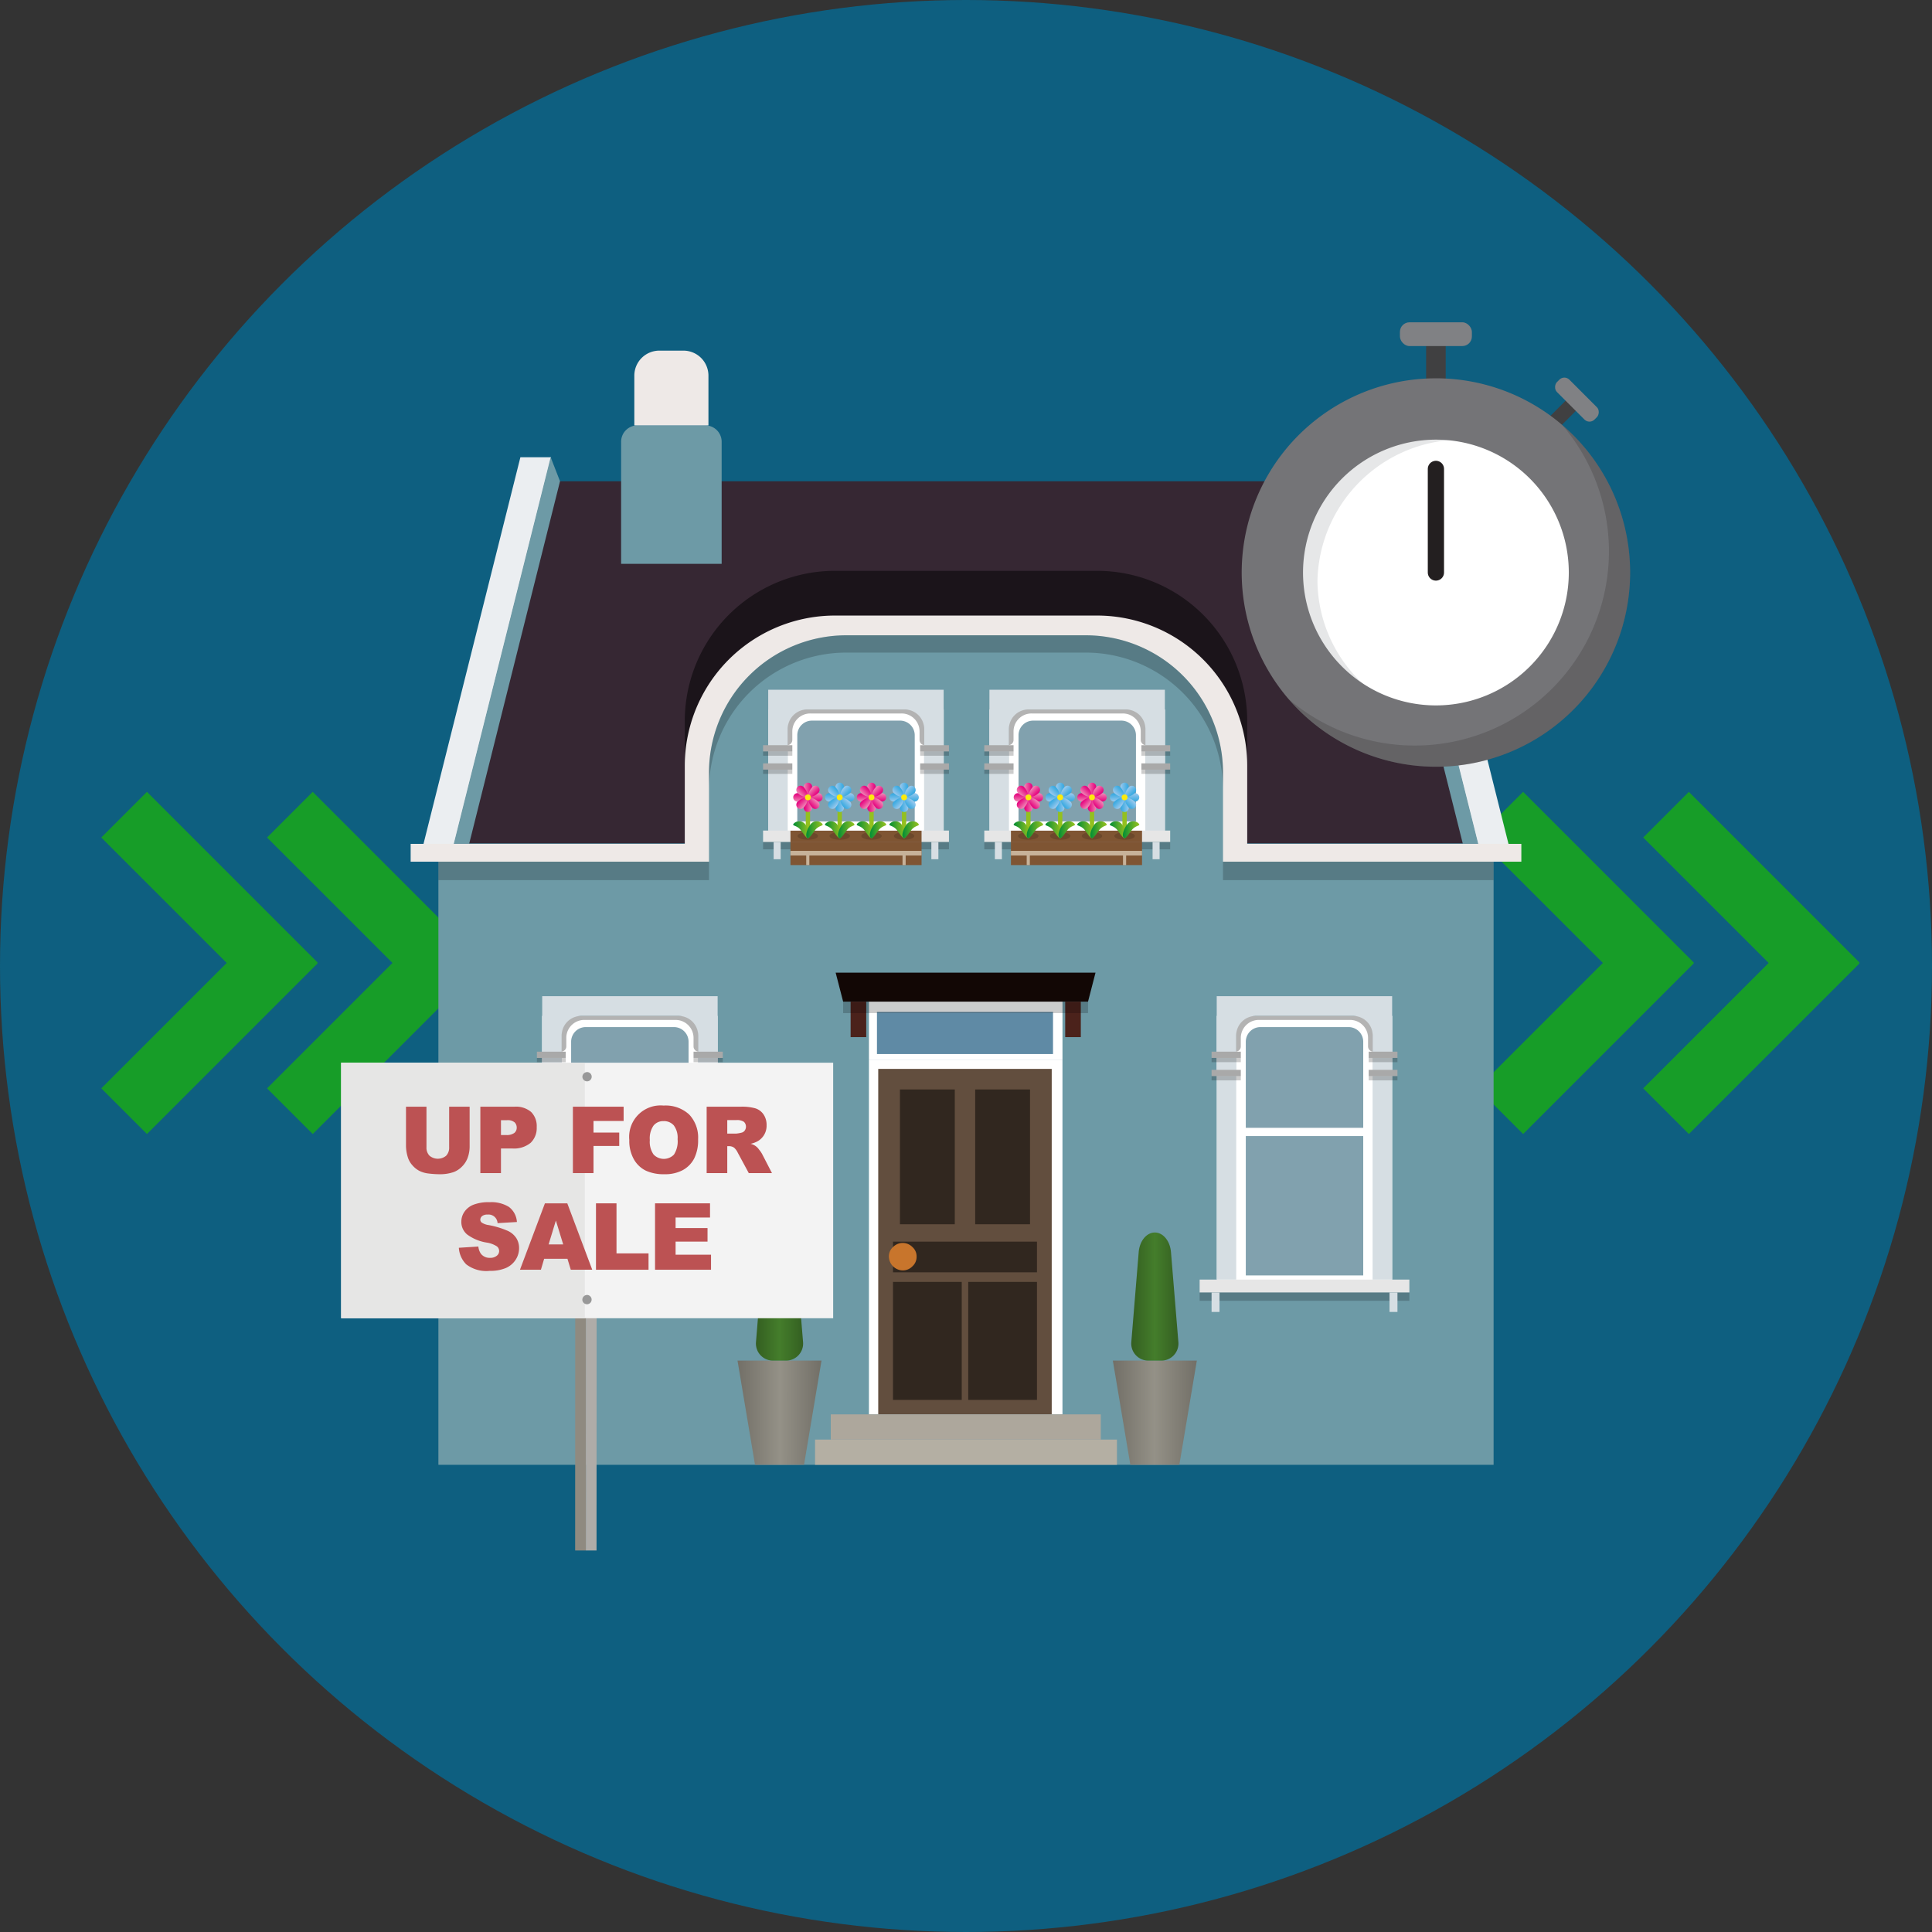<?xml version="1.0" encoding="UTF-8"?>
<svg xmlns="http://www.w3.org/2000/svg" xmlns:xlink="http://www.w3.org/1999/xlink" width="160" height="160" viewBox="0 0 160 160">
  <rect x="0" y="0" width="160" height="160" fill="#333333" stroke="none"/>
  <defs>
    <style>.cls-1{isolation:isolate;}.cls-2{fill:#0e5f80;}.cls-3{fill:#179d28;}.cls-4{fill:#6d9aa6;}.cls-5{fill:#362733;}.cls-100,.cls-108,.cls-109,.cls-11,.cls-12,.cls-15,.cls-16,.cls-21,.cls-22,.cls-23,.cls-24,.cls-25,.cls-26,.cls-27,.cls-28,.cls-32,.cls-33,.cls-34,.cls-35,.cls-36,.cls-37,.cls-38,.cls-39,.cls-42,.cls-43,.cls-44,.cls-45,.cls-46,.cls-47,.cls-48,.cls-49,.cls-5,.cls-52,.cls-53,.cls-54,.cls-55,.cls-56,.cls-57,.cls-58,.cls-59,.cls-63,.cls-64,.cls-65,.cls-66,.cls-67,.cls-68,.cls-69,.cls-70,.cls-73,.cls-74,.cls-75,.cls-76,.cls-77,.cls-78,.cls-79,.cls-8,.cls-80,.cls-83,.cls-84,.cls-85,.cls-86,.cls-87,.cls-88,.cls-89,.cls-90,.cls-93,.cls-94,.cls-95,.cls-96,.cls-97,.cls-98,.cls-99{fill-rule:evenodd;}.cls-6,.cls-8{fill:#eee9e7;}.cls-7{fill:#ebeef1;}.cls-127,.cls-9{opacity:0.2;}.cls-10{fill:#1b141a;}.cls-103,.cls-11{fill:#fff;}.cls-112,.cls-12{fill:#81a1ae;}.cls-13{fill:#e6e6e6;}.cls-14,.cls-16{fill:#d6dee3;}.cls-15,.cls-19{opacity:0.3;}.cls-17{fill:#a9a9a9;}.cls-18{fill:#7f5533;}.cls-19{fill:#422918;mix-blend-mode:multiply;}.cls-129,.cls-20{fill:none;}.cls-20{stroke:#93c01f;stroke-miterlimit:10;stroke-width:0.359px;}.cls-21{fill:url(#linear-gradient);}.cls-22{fill:url(#linear-gradient-2);}.cls-23{fill:url(#linear-gradient-3);}.cls-24{fill:url(#linear-gradient-4);}.cls-25{fill:url(#linear-gradient-5);}.cls-26{fill:url(#linear-gradient-6);}.cls-27{fill:url(#linear-gradient-7);}.cls-28{fill:url(#linear-gradient-8);}.cls-29{fill:#fcea0d;}.cls-30{fill:url(#linear-gradient-9);}.cls-31{fill:url(#linear-gradient-10);}.cls-32{fill:url(#linear-gradient-11);}.cls-33{fill:url(#linear-gradient-12);}.cls-34{fill:url(#linear-gradient-13);}.cls-35{fill:url(#linear-gradient-14);}.cls-36{fill:url(#linear-gradient-15);}.cls-37{fill:url(#linear-gradient-16);}.cls-38{fill:url(#linear-gradient-17);}.cls-39{fill:url(#linear-gradient-18);}.cls-40{fill:url(#linear-gradient-19);}.cls-41{fill:url(#linear-gradient-20);}.cls-42{fill:url(#linear-gradient-21);}.cls-43{fill:url(#linear-gradient-22);}.cls-44{fill:url(#linear-gradient-23);}.cls-45{fill:url(#linear-gradient-24);}.cls-46{fill:url(#linear-gradient-25);}.cls-47{fill:url(#linear-gradient-26);}.cls-48{fill:url(#linear-gradient-27);}.cls-49{fill:url(#linear-gradient-28);}.cls-50{fill:url(#linear-gradient-29);}.cls-51{fill:url(#linear-gradient-30);}.cls-52{fill:url(#linear-gradient-31);}.cls-53{fill:url(#linear-gradient-32);}.cls-54{fill:url(#linear-gradient-33);}.cls-55{fill:url(#linear-gradient-34);}.cls-56{fill:url(#linear-gradient-35);}.cls-57{fill:url(#linear-gradient-36);}.cls-58{fill:url(#linear-gradient-37);}.cls-59{fill:url(#linear-gradient-38);}.cls-60{fill:url(#linear-gradient-39);}.cls-61{fill:url(#linear-gradient-40);}.cls-62{fill:#c7b299;}.cls-63{fill:url(#linear-gradient-41);}.cls-64{fill:url(#linear-gradient-42);}.cls-65{fill:url(#linear-gradient-43);}.cls-66{fill:url(#linear-gradient-44);}.cls-67{fill:url(#linear-gradient-45);}.cls-68{fill:url(#linear-gradient-46);}.cls-69{fill:url(#linear-gradient-47);}.cls-70{fill:url(#linear-gradient-48);}.cls-71{fill:url(#linear-gradient-49);}.cls-72{fill:url(#linear-gradient-50);}.cls-73{fill:url(#linear-gradient-51);}.cls-74{fill:url(#linear-gradient-52);}.cls-75{fill:url(#linear-gradient-53);}.cls-76{fill:url(#linear-gradient-54);}.cls-77{fill:url(#linear-gradient-55);}.cls-78{fill:url(#linear-gradient-56);}.cls-79{fill:url(#linear-gradient-57);}.cls-80{fill:url(#linear-gradient-58);}.cls-81{fill:url(#linear-gradient-59);}.cls-82{fill:url(#linear-gradient-60);}.cls-83{fill:url(#linear-gradient-61);}.cls-84{fill:url(#linear-gradient-62);}.cls-85{fill:url(#linear-gradient-63);}.cls-86{fill:url(#linear-gradient-64);}.cls-87{fill:url(#linear-gradient-65);}.cls-88{fill:url(#linear-gradient-66);}.cls-89{fill:url(#linear-gradient-67);}.cls-90{fill:url(#linear-gradient-68);}.cls-91{fill:url(#linear-gradient-69);}.cls-92{fill:url(#linear-gradient-70);}.cls-93{fill:url(#linear-gradient-71);}.cls-94{fill:url(#linear-gradient-72);}.cls-95{fill:url(#linear-gradient-73);}.cls-96{fill:url(#linear-gradient-74);}.cls-97{fill:url(#linear-gradient-75);}.cls-98{fill:url(#linear-gradient-76);}.cls-99{fill:url(#linear-gradient-77);}.cls-100{fill:url(#linear-gradient-78);}.cls-101{fill:url(#linear-gradient-79);}.cls-102{fill:url(#linear-gradient-80);}.cls-104{fill:#624e3e;}.cls-105{fill:#31271f;}.cls-106{fill:#c8752c;}.cls-107{fill:#5f8aa5;}.cls-108{fill:#ada79c;}.cls-109{fill:#b4afa3;}.cls-110{fill:#120705;}.cls-111{fill:#4b221b;}.cls-113{fill:url(#linear-gradient-81);}.cls-114{fill:url(#linear-gradient-82);}.cls-115{fill:url(#linear-gradient-83);}.cls-116{fill:url(#linear-gradient-84);}.cls-117{fill:#8f8a80;}.cls-118{fill:#afaca8;}.cls-119{fill:#f3f3f3;}.cls-120{fill:#e6e6e5;}.cls-121{fill:#989898;}.cls-122{fill:#bc5253;}.cls-123{fill:#404041;}.cls-124{fill:#808184;}.cls-125{fill:#e6e7e8;}.cls-126{fill:#747477;}.cls-128{fill:#231f20;}.cls-129{stroke:#231f20;stroke-linecap:round;stroke-linejoin:round;stroke-width:1.345px;}</style>
    <linearGradient id="linear-gradient" x1="82.351" y1="65.359" x2="83.028" y2="65.359" gradientTransform="translate(-15.78)" gradientUnits="userSpaceOnUse">
      <stop offset="0" stop-color="#ef87b5"></stop>
      <stop offset="0.406" stop-color="#eb4b9c"></stop>
      <stop offset="0.806" stop-color="#e71586"></stop>
      <stop offset="1" stop-color="#e5007e"></stop>
    </linearGradient>
    <linearGradient id="linear-gradient-2" x1="-5557.418" y1="-1824.534" x2="-5556.74" y2="-1824.534" gradientTransform="translate(-5490.17 -1757.825) rotate(180)" xlink:href="#linear-gradient"></linearGradient>
    <linearGradient id="linear-gradient-3" x1="-1779.751" y1="-3712.308" x2="-1779.073" y2="-3712.308" gradientTransform="translate(-3644.724 1845.446) rotate(90)" xlink:href="#linear-gradient"></linearGradient>
    <linearGradient id="linear-gradient-4" x1="-3695.316" y1="1953.133" x2="-3694.639" y2="1953.133" gradientTransform="translate(-1886.899 -3628.944) rotate(-90)" xlink:href="#linear-gradient"></linearGradient>
    <linearGradient id="linear-gradient-5" x1="-66.32" y1="-2209.128" x2="-65.642" y2="-2209.128" gradientTransform="translate(-1448.047 1674.302) rotate(45)" xlink:href="#linear-gradient"></linearGradient>
    <linearGradient id="linear-gradient-6" x1="-5408.747" y1="449.953" x2="-5408.07" y2="449.953" gradientTransform="translate(-4076.055 -3439.646) rotate(-135)" xlink:href="#linear-gradient"></linearGradient>
    <linearGradient id="linear-gradient-7" x1="-4054.238" y1="-3563.638" x2="-4053.561" y2="-3563.638" gradientTransform="translate(-5319.026 413.179) rotate(135)" xlink:href="#linear-gradient"></linearGradient>
    <linearGradient id="linear-gradient-8" x1="-1420.829" y1="1804.462" x2="-1420.152" y2="1804.462" gradientTransform="translate(-205.077 -2214.829) rotate(-45)" xlink:href="#linear-gradient"></linearGradient>
    <linearGradient id="linear-gradient-9" x1="81.468" y1="68.711" x2="82.83" y2="68.711" gradientTransform="translate(-15.78)" gradientUnits="userSpaceOnUse">
      <stop offset="0" stop-color="#008d36"></stop>
      <stop offset="0.448" stop-color="#48a62b"></stop>
      <stop offset="0.82" stop-color="#7eb922"></stop>
      <stop offset="1" stop-color="#93c01f"></stop>
    </linearGradient>
    <linearGradient id="linear-gradient-10" x1="82.549" y1="68.711" x2="83.91" y2="68.711" xlink:href="#linear-gradient-9"></linearGradient>
    <linearGradient id="linear-gradient-11" x1="84.983" y1="65.359" x2="85.66" y2="65.359" gradientTransform="translate(-15.78)" gradientUnits="userSpaceOnUse">
      <stop offset="0" stop-color="#9ccaee"></stop>
      <stop offset="0.25" stop-color="#7fc0ea"></stop>
      <stop offset="0.754" stop-color="#4aafe3"></stop>
      <stop offset="1" stop-color="#35a8e0"></stop>
    </linearGradient>
    <linearGradient id="linear-gradient-12" x1="-5560.05" y1="-1824.534" x2="-5559.373" y2="-1824.534" gradientTransform="translate(-5490.17 -1757.825) rotate(180)" xlink:href="#linear-gradient-11"></linearGradient>
    <linearGradient id="linear-gradient-13" x1="-1779.751" y1="-3714.94" x2="-1779.073" y2="-3714.94" gradientTransform="translate(-3644.724 1845.446) rotate(90)" xlink:href="#linear-gradient-11"></linearGradient>
    <linearGradient id="linear-gradient-14" x1="-3695.316" y1="1955.765" x2="-3694.639" y2="1955.765" gradientTransform="translate(-1886.899 -3628.944) rotate(-90)" xlink:href="#linear-gradient-11"></linearGradient>
    <linearGradient id="linear-gradient-15" x1="-64.458" y1="-2210.99" x2="-63.781" y2="-2210.99" gradientTransform="translate(-1448.047 1674.302) rotate(45)" xlink:href="#linear-gradient-11"></linearGradient>
    <linearGradient id="linear-gradient-16" x1="-5410.609" y1="451.814" x2="-5409.931" y2="451.814" gradientTransform="translate(-4076.055 -3439.646) rotate(-135)" xlink:href="#linear-gradient-11"></linearGradient>
    <linearGradient id="linear-gradient-17" x1="-4056.099" y1="-3565.499" x2="-4055.422" y2="-3565.499" gradientTransform="translate(-5319.026 413.179) rotate(135)" xlink:href="#linear-gradient-11"></linearGradient>
    <linearGradient id="linear-gradient-18" x1="-1418.968" y1="1806.324" x2="-1418.29" y2="1806.324" gradientTransform="translate(-205.077 -2214.829) rotate(-45)" xlink:href="#linear-gradient-11"></linearGradient>
    <linearGradient id="linear-gradient-19" x1="84.101" y1="68.711" x2="85.462" y2="68.711" xlink:href="#linear-gradient-9"></linearGradient>
    <linearGradient id="linear-gradient-20" x1="85.181" y1="68.711" x2="86.542" y2="68.711" xlink:href="#linear-gradient-9"></linearGradient>
    <linearGradient id="linear-gradient-21" x1="90.315" y1="65.359" x2="90.992" y2="65.359" xlink:href="#linear-gradient-11"></linearGradient>
    <linearGradient id="linear-gradient-22" x1="-5565.382" y1="-1824.534" x2="-5564.704" y2="-1824.534" gradientTransform="translate(-5490.17 -1757.825) rotate(180)" xlink:href="#linear-gradient-11"></linearGradient>
    <linearGradient id="linear-gradient-23" x1="-1779.751" y1="-3720.272" x2="-1779.073" y2="-3720.272" gradientTransform="translate(-3644.724 1845.446) rotate(90)" xlink:href="#linear-gradient-11"></linearGradient>
    <linearGradient id="linear-gradient-24" x1="-3695.316" y1="1961.097" x2="-3694.639" y2="1961.097" gradientTransform="translate(-1886.899 -3628.944) rotate(-90)" xlink:href="#linear-gradient-11"></linearGradient>
    <linearGradient id="linear-gradient-25" x1="-60.688" y1="-2214.76" x2="-60.011" y2="-2214.76" gradientTransform="translate(-1448.047 1674.302) rotate(45)" xlink:href="#linear-gradient-11"></linearGradient>
    <linearGradient id="linear-gradient-26" x1="-5414.379" y1="455.584" x2="-5413.702" y2="455.584" gradientTransform="translate(-4076.055 -3439.646) rotate(-135)" xlink:href="#linear-gradient-11"></linearGradient>
    <linearGradient id="linear-gradient-27" x1="-4059.869" y1="-3569.269" x2="-4059.192" y2="-3569.269" gradientTransform="translate(-5319.026 413.179) rotate(135)" xlink:href="#linear-gradient-11"></linearGradient>
    <linearGradient id="linear-gradient-28" x1="-1415.197" y1="1810.094" x2="-1414.52" y2="1810.094" gradientTransform="translate(-205.077 -2214.829) rotate(-45)" xlink:href="#linear-gradient-11"></linearGradient>
    <linearGradient id="linear-gradient-29" x1="89.433" y1="68.711" x2="90.794" y2="68.711" xlink:href="#linear-gradient-9"></linearGradient>
    <linearGradient id="linear-gradient-30" x1="90.513" y1="68.711" x2="91.874" y2="68.711" xlink:href="#linear-gradient-9"></linearGradient>
    <linearGradient id="linear-gradient-31" x1="87.615" y1="65.359" x2="88.293" y2="65.359" xlink:href="#linear-gradient"></linearGradient>
    <linearGradient id="linear-gradient-32" x1="-5562.682" y1="-1824.534" x2="-5562.005" y2="-1824.534" gradientTransform="translate(-5490.17 -1757.825) rotate(180)" xlink:href="#linear-gradient"></linearGradient>
    <linearGradient id="linear-gradient-33" x1="-1779.751" y1="-3717.573" x2="-1779.073" y2="-3717.573" gradientTransform="translate(-3644.724 1845.446) rotate(90)" xlink:href="#linear-gradient"></linearGradient>
    <linearGradient id="linear-gradient-34" x1="-3695.316" y1="1958.397" x2="-3694.639" y2="1958.397" gradientTransform="translate(-1886.899 -3628.944) rotate(-90)" xlink:href="#linear-gradient"></linearGradient>
    <linearGradient id="linear-gradient-35" x1="-62.597" y1="-2212.851" x2="-61.92" y2="-2212.851" gradientTransform="translate(-1448.047 1674.302) rotate(45)" xlink:href="#linear-gradient"></linearGradient>
    <linearGradient id="linear-gradient-36" x1="-5412.47" y1="453.676" x2="-5411.793" y2="453.676" gradientTransform="translate(-4076.055 -3439.646) rotate(-135)" xlink:href="#linear-gradient"></linearGradient>
    <linearGradient id="linear-gradient-37" x1="-4057.961" y1="-3567.36" x2="-4057.284" y2="-3567.36" gradientTransform="translate(-5319.026 413.179) rotate(135)" xlink:href="#linear-gradient"></linearGradient>
    <linearGradient id="linear-gradient-38" x1="-1417.106" y1="1808.185" x2="-1416.429" y2="1808.185" gradientTransform="translate(-205.077 -2214.829) rotate(-45)" xlink:href="#linear-gradient"></linearGradient>
    <linearGradient id="linear-gradient-39" x1="86.733" y1="68.711" x2="88.095" y2="68.711" xlink:href="#linear-gradient-9"></linearGradient>
    <linearGradient id="linear-gradient-40" x1="87.813" y1="68.711" x2="89.175" y2="68.711" xlink:href="#linear-gradient-9"></linearGradient>
    <linearGradient id="linear-gradient-41" x1="100.61" y1="65.359" x2="101.287" y2="65.359" xlink:href="#linear-gradient"></linearGradient>
    <linearGradient id="linear-gradient-42" x1="-5575.677" y1="-1824.534" x2="-5574.999" y2="-1824.534" gradientTransform="translate(-5490.17 -1757.825) rotate(180)" xlink:href="#linear-gradient"></linearGradient>
    <linearGradient id="linear-gradient-43" x1="-1779.751" y1="-3730.567" x2="-1779.073" y2="-3730.567" gradientTransform="translate(-3644.724 1845.446) rotate(90)" xlink:href="#linear-gradient"></linearGradient>
    <linearGradient id="linear-gradient-44" x1="-3695.316" y1="1971.392" x2="-3694.639" y2="1971.392" gradientTransform="translate(-1886.899 -3628.944) rotate(-90)" xlink:href="#linear-gradient"></linearGradient>
    <linearGradient id="linear-gradient-45" x1="-53.408" y1="-2222.039" x2="-52.731" y2="-2222.039" gradientTransform="translate(-1448.047 1674.302) rotate(45)" xlink:href="#linear-gradient"></linearGradient>
    <linearGradient id="linear-gradient-46" x1="-5421.658" y1="462.864" x2="-5420.981" y2="462.864" gradientTransform="translate(-4076.055 -3439.646) rotate(-135)" xlink:href="#linear-gradient"></linearGradient>
    <linearGradient id="linear-gradient-47" x1="-4067.149" y1="-3576.549" x2="-4066.472" y2="-3576.549" gradientTransform="translate(-5319.026 413.179) rotate(135)" xlink:href="#linear-gradient"></linearGradient>
    <linearGradient id="linear-gradient-48" x1="-1407.918" y1="1817.373" x2="-1407.241" y2="1817.373" gradientTransform="translate(-205.077 -2214.829) rotate(-45)" xlink:href="#linear-gradient"></linearGradient>
    <linearGradient id="linear-gradient-49" x1="99.727" y1="68.711" x2="101.089" y2="68.711" xlink:href="#linear-gradient-9"></linearGradient>
    <linearGradient id="linear-gradient-50" x1="100.808" y1="68.711" x2="102.169" y2="68.711" xlink:href="#linear-gradient-9"></linearGradient>
    <linearGradient id="linear-gradient-51" x1="103.242" y1="65.359" x2="103.919" y2="65.359" xlink:href="#linear-gradient-11"></linearGradient>
    <linearGradient id="linear-gradient-52" x1="-5578.309" y1="-1824.534" x2="-5577.632" y2="-1824.534" gradientTransform="translate(-5490.17 -1757.825) rotate(180)" xlink:href="#linear-gradient-11"></linearGradient>
    <linearGradient id="linear-gradient-53" x1="-1779.751" y1="-3733.199" x2="-1779.073" y2="-3733.199" gradientTransform="translate(-3644.724 1845.446) rotate(90)" xlink:href="#linear-gradient-11"></linearGradient>
    <linearGradient id="linear-gradient-54" x1="-3695.316" y1="1974.024" x2="-3694.639" y2="1974.024" gradientTransform="translate(-1886.899 -3628.944) rotate(-90)" xlink:href="#linear-gradient-11"></linearGradient>
    <linearGradient id="linear-gradient-55" x1="-51.547" y1="-2223.901" x2="-50.87" y2="-2223.901" gradientTransform="translate(-1448.047 1674.302) rotate(45)" xlink:href="#linear-gradient-11"></linearGradient>
    <linearGradient id="linear-gradient-56" x1="-5423.52" y1="464.725" x2="-5422.843" y2="464.725" gradientTransform="translate(-4076.055 -3439.646) rotate(-135)" xlink:href="#linear-gradient-11"></linearGradient>
    <linearGradient id="linear-gradient-57" x1="-4069.01" y1="-3578.41" x2="-4068.333" y2="-3578.41" gradientTransform="translate(-5319.026 413.179) rotate(135)" xlink:href="#linear-gradient-11"></linearGradient>
    <linearGradient id="linear-gradient-58" x1="-1406.057" y1="1819.235" x2="-1405.379" y2="1819.235" gradientTransform="translate(-205.077 -2214.829) rotate(-45)" xlink:href="#linear-gradient-11"></linearGradient>
    <linearGradient id="linear-gradient-59" x1="102.36" y1="68.711" x2="103.721" y2="68.711" xlink:href="#linear-gradient-9"></linearGradient>
    <linearGradient id="linear-gradient-60" x1="103.44" y1="68.711" x2="104.801" y2="68.711" xlink:href="#linear-gradient-9"></linearGradient>
    <linearGradient id="linear-gradient-61" x1="108.574" y1="65.359" x2="109.251" y2="65.359" xlink:href="#linear-gradient-11"></linearGradient>
    <linearGradient id="linear-gradient-62" x1="-5583.641" y1="-1824.534" x2="-5582.963" y2="-1824.534" gradientTransform="translate(-5490.17 -1757.825) rotate(180)" xlink:href="#linear-gradient-11"></linearGradient>
    <linearGradient id="linear-gradient-63" x1="-1779.751" y1="-3738.531" x2="-1779.073" y2="-3738.531" gradientTransform="translate(-3644.724 1845.446) rotate(90)" xlink:href="#linear-gradient-11"></linearGradient>
    <linearGradient id="linear-gradient-64" x1="-3695.316" y1="1979.356" x2="-3694.639" y2="1979.356" gradientTransform="translate(-1886.899 -3628.944) rotate(-90)" xlink:href="#linear-gradient-11"></linearGradient>
    <linearGradient id="linear-gradient-65" x1="-47.777" y1="-2227.671" x2="-47.1" y2="-2227.671" gradientTransform="translate(-1448.047 1674.302) rotate(45)" xlink:href="#linear-gradient-11"></linearGradient>
    <linearGradient id="linear-gradient-66" x1="-5427.29" y1="468.495" x2="-5426.613" y2="468.495" gradientTransform="translate(-4076.055 -3439.646) rotate(-135)" xlink:href="#linear-gradient-11"></linearGradient>
    <linearGradient id="linear-gradient-67" x1="-4072.78" y1="-3582.18" x2="-4072.103" y2="-3582.18" gradientTransform="translate(-5319.026 413.179) rotate(135)" xlink:href="#linear-gradient-11"></linearGradient>
    <linearGradient id="linear-gradient-68" x1="-1402.286" y1="1823.005" x2="-1401.609" y2="1823.005" gradientTransform="translate(-205.077 -2214.829) rotate(-45)" xlink:href="#linear-gradient-11"></linearGradient>
    <linearGradient id="linear-gradient-69" x1="107.692" y1="68.711" x2="109.053" y2="68.711" xlink:href="#linear-gradient-9"></linearGradient>
    <linearGradient id="linear-gradient-70" x1="108.772" y1="68.711" x2="110.133" y2="68.711" xlink:href="#linear-gradient-9"></linearGradient>
    <linearGradient id="linear-gradient-71" x1="105.874" y1="65.359" x2="106.552" y2="65.359" xlink:href="#linear-gradient"></linearGradient>
    <linearGradient id="linear-gradient-72" x1="-5580.941" y1="-1824.534" x2="-5580.264" y2="-1824.534" gradientTransform="translate(-5490.17 -1757.825) rotate(180)" xlink:href="#linear-gradient"></linearGradient>
    <linearGradient id="linear-gradient-73" x1="-1779.751" y1="-3735.831" x2="-1779.073" y2="-3735.831" gradientTransform="translate(-3644.724 1845.446) rotate(90)" xlink:href="#linear-gradient"></linearGradient>
    <linearGradient id="linear-gradient-74" x1="-3695.316" y1="1976.656" x2="-3694.639" y2="1976.656" gradientTransform="translate(-1886.899 -3628.944) rotate(-90)" xlink:href="#linear-gradient"></linearGradient>
    <linearGradient id="linear-gradient-75" x1="-49.686" y1="-2225.762" x2="-49.009" y2="-2225.762" gradientTransform="translate(-1448.047 1674.302) rotate(45)" xlink:href="#linear-gradient"></linearGradient>
    <linearGradient id="linear-gradient-76" x1="-5425.381" y1="466.587" x2="-5424.704" y2="466.587" gradientTransform="translate(-4076.055 -3439.646) rotate(-135)" xlink:href="#linear-gradient"></linearGradient>
    <linearGradient id="linear-gradient-77" x1="-4070.872" y1="-3580.271" x2="-4070.195" y2="-3580.271" gradientTransform="translate(-5319.026 413.179) rotate(135)" xlink:href="#linear-gradient"></linearGradient>
    <linearGradient id="linear-gradient-78" x1="-1404.195" y1="1821.096" x2="-1403.518" y2="1821.096" gradientTransform="translate(-205.077 -2214.829) rotate(-45)" xlink:href="#linear-gradient"></linearGradient>
    <linearGradient id="linear-gradient-79" x1="104.992" y1="68.711" x2="106.354" y2="68.711" xlink:href="#linear-gradient-9"></linearGradient>
    <linearGradient id="linear-gradient-80" x1="106.072" y1="68.711" x2="107.434" y2="68.711" xlink:href="#linear-gradient-9"></linearGradient>
    <linearGradient id="linear-gradient-81" x1="-3602.886" y1="116.994" x2="-3595.929" y2="116.994" gradientTransform="matrix(-1, 0, 0, 1, -3503.768, 0)" gradientUnits="userSpaceOnUse">
      <stop offset="0" stop-color="#726f67"></stop>
      <stop offset="0.506" stop-color="#949187"></stop>
      <stop offset="1" stop-color="#726f67"></stop>
    </linearGradient>
    <linearGradient id="linear-gradient-82" x1="-3601.361" y1="107.375" x2="-3597.454" y2="107.375" gradientTransform="matrix(-1, 0, 0, 1, -3503.768, 0)" gradientUnits="userSpaceOnUse">
      <stop offset="0" stop-color="#345f21"></stop>
      <stop offset="0.506" stop-color="#447d2b"></stop>
      <stop offset="1" stop-color="#345f21"></stop>
    </linearGradient>
    <linearGradient id="linear-gradient-83" x1="-1495.132" y1="116.994" x2="-1488.176" y2="116.994" gradientTransform="translate(1556.21)" xlink:href="#linear-gradient-81"></linearGradient>
    <linearGradient id="linear-gradient-84" x1="-1493.608" y1="107.375" x2="-1489.7" y2="107.375" gradientTransform="translate(1556.21)" xlink:href="#linear-gradient-82"></linearGradient>
  </defs>
  <g class="cls-1">
    <g id="Layer_1" data-name="Layer 1">
      <circle class="cls-2" cx="80" cy="80" r="80"></circle>
      <polygon class="cls-3" points="140.273 79.715 126.138 65.579 122.356 69.361 132.743 79.747 122.356 90.134 126.138 93.915 140.273 79.78 140.24 79.747 140.273 79.715"></polygon>
      <polygon class="cls-3" points="154 79.715 139.865 65.579 136.083 69.361 146.47 79.747 136.083 90.134 139.865 93.915 154 79.78 153.967 79.747 154 79.715"></polygon>
      <polygon class="cls-3" points="26.306 79.715 12.171 65.579 8.389 69.361 18.776 79.747 8.389 90.134 12.171 93.915 26.306 79.78 26.273 79.747 26.306 79.715"></polygon>
      <polygon class="cls-3" points="40.033 79.715 25.898 65.579 22.116 69.361 32.503 79.747 22.116 90.134 25.898 93.915 40.033 79.78 40 79.747 40.033 79.715"></polygon>
      <rect class="cls-4" x="36.306" y="69.84" width="87.387" height="51.469"></rect>
      <polygon class="cls-5" points="115.887 39.856 44.113 39.856 36.306 69.84 123.694 69.84 115.887 39.856"></polygon>
      <path class="cls-4" d="M51.438,35.229h8.326a0,0,0,0,1,0,0V45.338a1.355,1.355,0,0,1-1.355,1.355H52.793a1.355,1.355,0,0,1-1.355-1.355V35.229A0,0,0,0,1,51.438,35.229Z" transform="translate(111.202 81.922) rotate(180)"></path>
      <path class="cls-6" d="M52.532,29.04H58.67a0,0,0,0,1,0,0v4.118a2.072,2.072,0,0,1-2.072,2.072H54.604a2.072,2.072,0,0,1-2.072-2.072V29.04A0,0,0,0,1,52.532,29.04Z" transform="translate(111.202 64.268) rotate(180)"></path>
      <polygon class="cls-7" points="114.359 37.866 116.903 37.866 124.927 69.886 122.383 69.886 114.359 37.866"></polygon>
      <polygon class="cls-4" points="113.622 39.856 114.396 37.866 122.42 69.886 121.148 69.886 113.622 39.856"></polygon>
      <polygon class="cls-7" points="45.641 37.866 43.097 37.866 35.073 69.886 37.617 69.886 45.641 37.866"></polygon>
      <polygon class="cls-4" points="46.378 39.856 45.604 37.866 37.58 69.886 38.852 69.886 46.378 39.856"></polygon>
      <polygon class="cls-8" points="125.991 69.886 125.991 71.361 34.009 71.361 34.009 69.886 51.399 69.886 125.991 69.886 125.991 69.886"></polygon>
      <rect class="cls-9" x="36.306" y="71.361" width="87.387" height="1.527"></rect>
      <path class="cls-10" d="M56.711,66.277V59.712A12.439,12.439,0,0,1,69.151,47.273H90.849a12.439,12.439,0,0,1,12.439,12.439V66.277"></path>
      <path class="cls-6" d="M56.711,69.982V63.417A12.439,12.439,0,0,1,69.151,50.978H90.849A12.439,12.439,0,0,1,103.289,63.417v6.565"></path>
      <path class="cls-4" d="M70.085,52.613H89.915a11.369,11.369,0,0,1,11.369,11.369V74.439a0,0,0,0,1,0,0H58.716a0,0,0,0,1,0,0V63.982A11.369,11.369,0,0,1,70.085,52.613Z"></path>
      <path class="cls-9" d="M89.915,52.613H70.085A11.369,11.369,0,0,0,58.716,63.982v1.432A11.369,11.369,0,0,1,70.085,54.045h19.831a11.369,11.369,0,0,1,11.369,11.369V63.982A11.369,11.369,0,0,0,89.915,52.613Z"></path>
      <polygon class="cls-11" points="63.633 58.755 78.15 58.755 78.15 69.194 63.633 69.194 63.633 58.755 63.633 58.755"></polygon>
      <path class="cls-12" d="M74.541,59.679H67.241a1.212,1.212,0,0,0-1.212,1.212V68.023h9.725V60.891A1.212,1.212,0,0,0,74.541,59.679Z"></path>
      <rect class="cls-13" x="63.194" y="68.784" width="15.394" height="0.945"></rect>
      <rect class="cls-9" x="63.194" y="69.729" width="15.394" height="0.609"></rect>
      <rect class="cls-14" x="64.07" y="69.729" width="0.582" height="1.429"></rect>
      <rect class="cls-14" x="63.62" y="58.755" width="1.616" height="10.04"></rect>
      <rect class="cls-14" x="77.131" y="69.729" width="0.582" height="1.429"></rect>
      <rect class="cls-14" x="76.53" y="58.755" width="1.62" height="10.04"></rect>
      <path class="cls-15" d="M64.113,57.607v4.107h1.069a.435.435,0,0,0,.434-.436v-.725a1.486,1.486,0,0,1,1.504-1.466h7.529a1.485,1.485,0,0,1,1.504,1.466v.725a.436.436,0,0,0,.435.436h1.069V57.607Z"></path>
      <path class="cls-16" d="M63.62,57.12v6.391h1.613V60.376a1.617,1.617,0,0,1,1.613-1.621h8.077a1.617,1.617,0,0,1,1.613,1.621v3.135H78.15V57.12Z"></path>
      <rect class="cls-17" x="63.195" y="61.714" width="2.422" height="0.518"></rect>
      <rect class="cls-9" x="63.195" y="62.232" width="2.422" height="0.353"></rect>
      <rect class="cls-17" x="63.195" y="63.219" width="2.422" height="0.518"></rect>
      <rect class="cls-9" x="63.195" y="63.737" width="2.422" height="0.353"></rect>
      <rect class="cls-17" x="76.204" y="61.714" width="2.384" height="0.518"></rect>
      <rect class="cls-9" x="76.204" y="62.232" width="2.384" height="0.353"></rect>
      <rect class="cls-17" x="76.204" y="63.219" width="2.384" height="0.518"></rect>
      <rect class="cls-9" x="76.204" y="63.737" width="2.384" height="0.353"></rect>
      <polygon class="cls-11" points="81.954 58.755 96.471 58.755 96.471 69.194 81.954 69.194 81.954 58.755 81.954 58.755"></polygon>
      <path class="cls-12" d="M92.862,59.679h-7.3A1.212,1.212,0,0,0,84.35,60.891V68.023h9.725V60.891A1.212,1.212,0,0,0,92.862,59.679Z"></path>
      <rect class="cls-13" x="81.515" y="68.784" width="15.394" height="0.945"></rect>
      <rect class="cls-9" x="81.515" y="69.729" width="15.394" height="0.609"></rect>
      <rect class="cls-14" x="82.391" y="69.729" width="0.582" height="1.429"></rect>
      <rect class="cls-14" x="81.941" y="58.755" width="1.616" height="10.04"></rect>
      <rect class="cls-14" x="95.452" y="69.729" width="0.582" height="1.429"></rect>
      <rect class="cls-14" x="94.851" y="58.755" width="1.62" height="10.04"></rect>
      <path class="cls-15" d="M82.434,57.607v4.107h1.069a.435.435,0,0,0,.434-.436v-.725a1.486,1.486,0,0,1,1.504-1.466H92.97a1.485,1.485,0,0,1,1.504,1.466v.725a.435.435,0,0,0,.434.436h1.069V57.607Z"></path>
      <path class="cls-16" d="M81.941,57.12v6.391H83.554V60.376a1.617,1.617,0,0,1,1.613-1.621h8.077a1.617,1.617,0,0,1,1.613,1.621v3.135h1.613V57.12Z"></path>
      <rect class="cls-17" x="81.516" y="61.714" width="2.422" height="0.518"></rect>
      <rect class="cls-9" x="81.516" y="62.232" width="2.422" height="0.353"></rect>
      <rect class="cls-17" x="81.516" y="63.219" width="2.422" height="0.518"></rect>
      <rect class="cls-9" x="81.516" y="63.737" width="2.422" height="0.353"></rect>
      <rect class="cls-17" x="94.525" y="61.714" width="2.384" height="0.518"></rect>
      <rect class="cls-9" x="94.525" y="62.232" width="2.384" height="0.353"></rect>
      <rect class="cls-17" x="94.525" y="63.219" width="2.384" height="0.518"></rect>
      <rect class="cls-9" x="94.525" y="63.737" width="2.384" height="0.353"></rect>
      <rect class="cls-18" x="65.463" y="68.794" width="10.856" height="0.909"></rect>
      <ellipse class="cls-19" cx="66.898" cy="69.232" rx="0.849" ry="0.312"></ellipse>
      <line class="cls-20" x1="66.909" y1="66.034" x2="66.909" y2="69.249"></line>
      <path class="cls-21" d="M67.248,65.251c0,.238-.152.647-.339.647s-.339-.409-.339-.647a.349.349,0,1,1,.677,0Z"></path>
      <path class="cls-22" d="M66.57,66.817c0-.238.152-.647.339-.647s.339.409.339.647a.348.348,0,1,1-.677,0Z"></path>
      <path class="cls-23" d="M67.692,66.373c-.238,0-.647-.152-.647-.339s.409-.339.647-.339a.349.349,0,1,1,0,.677Z"></path>
      <path class="cls-24" d="M66.126,65.695c.238,0,.647.152.647.339s-.409.339-.647.339a.349.349,0,1,1,0-.677Z"></path>
      <path class="cls-25" d="M67.702,65.72c-.168.168-.565.351-.697.218s.05-.529.218-.697a.349.349,0,1,1,.479.479Z"></path>
      <path class="cls-26" d="M66.116,66.348c.168-.168.565-.351.697-.218s-.05.529-.218.697a.349.349,0,1,1-.479-.479Z"></path>
      <path class="cls-27" d="M67.223,66.827c-.168-.169-.351-.565-.218-.697s.529.05.697.218a.349.349,0,1,1-.479.479Z"></path>
      <path class="cls-28" d="M66.595,65.241c.168.168.351.565.218.697s-.529-.05-.697-.218a.349.349,0,1,1,.479-.479Z"></path>
      <circle class="cls-29" cx="66.909" cy="66.034" r="0.243"></circle>
      <path class="cls-30" d="M66.688,68.261c.309.418.447.91.307,1.099s-.363-.187-.673-.605-.747-.34-.607-.529A.631.631,0,0,1,66.688,68.261Z"></path>
      <path class="cls-31" d="M67.13,68.261c-.309.418-.447.91-.307,1.099s.363-.187.673-.605.747-.34.607-.529A.631.631,0,0,0,67.13,68.261Z"></path>
      <ellipse class="cls-19" cx="69.541" cy="69.232" rx="0.849" ry="0.312"></ellipse>
      <line class="cls-20" x1="69.541" y1="66.034" x2="69.541" y2="69.249"></line>
      <path class="cls-32" d="M69.88,65.251c0,.238-.152.647-.339.647s-.339-.409-.339-.647a.349.349,0,1,1,.677,0Z"></path>
      <path class="cls-33" d="M69.203,66.817c0-.238.152-.647.339-.647s.339.409.339.647a.349.349,0,1,1-.677,0Z"></path>
      <path class="cls-34" d="M70.325,66.373c-.238,0-.647-.152-.647-.339s.409-.339.647-.339a.349.349,0,1,1,0,.677Z"></path>
      <path class="cls-35" d="M68.758,65.695c.238,0,.647.152.647.339s-.409.339-.647.339a.349.349,0,1,1,0-.677Z"></path>
      <path class="cls-36" d="M70.335,65.72c-.168.168-.565.351-.697.218s.05-.529.218-.697a.349.349,0,1,1,.479.479Z"></path>
      <path class="cls-37" d="M68.748,66.348c.168-.168.565-.351.697-.218s-.05.529-.218.697a.348.348,0,1,1-.479-.479Z"></path>
      <path class="cls-38" d="M69.856,66.827c-.168-.169-.351-.565-.218-.697s.529.05.697.218a.349.349,0,1,1-.479.479Z"></path>
      <path class="cls-39" d="M69.227,65.241c.169.168.351.565.218.697s-.529-.05-.697-.218a.348.348,0,1,1,.479-.479Z"></path>
      <circle class="cls-29" cx="69.541" cy="66.034" r="0.243"></circle>
      <path class="cls-40" d="M69.32,68.261c.309.418.447.91.307,1.099s-.363-.187-.673-.605-.747-.34-.607-.529A.631.631,0,0,1,69.32,68.261Z"></path>
      <path class="cls-41" d="M69.763,68.261c-.309.418-.447.91-.307,1.099s.363-.187.673-.605.747-.34.607-.529A.631.631,0,0,0,69.763,68.261Z"></path>
      <ellipse class="cls-19" cx="74.873" cy="69.232" rx="0.849" ry="0.312"></ellipse>
      <line class="cls-20" x1="74.873" y1="66.034" x2="74.873" y2="69.249"></line>
      <path class="cls-42" d="M75.212,65.251c0,.238-.152.647-.339.647s-.339-.409-.339-.647a.349.349,0,1,1,.677,0Z"></path>
      <path class="cls-43" d="M74.534,66.817c0-.238.152-.647.339-.647s.339.409.339.647a.349.349,0,1,1-.677,0Z"></path>
      <path class="cls-44" d="M75.656,66.373c-.238,0-.647-.152-.647-.339s.409-.339.647-.339a.349.349,0,1,1,0,.677Z"></path>
      <path class="cls-45" d="M74.09,65.695c.238,0,.647.152.647.339s-.409.339-.647.339a.349.349,0,1,1,0-.677Z"></path>
      <path class="cls-46" d="M75.666,65.72c-.168.168-.565.351-.697.218s.05-.529.218-.697a.348.348,0,1,1,.479.479Z"></path>
      <path class="cls-47" d="M74.08,66.348c.168-.168.565-.351.697-.218s-.05.529-.218.697a.349.349,0,1,1-.479-.479Z"></path>
      <path class="cls-48" d="M75.188,66.827c-.169-.169-.351-.565-.218-.697s.529.05.697.218a.348.348,0,1,1-.479.479Z"></path>
      <path class="cls-49" d="M74.559,65.241c.168.168.351.565.218.697s-.529-.05-.697-.218a.349.349,0,1,1,.479-.479Z"></path>
      <circle class="cls-29" cx="74.873" cy="66.034" r="0.243"></circle>
      <path class="cls-50" d="M74.652,68.261c.309.418.447.91.307,1.099s-.363-.187-.673-.605-.747-.34-.607-.529A.631.631,0,0,1,74.652,68.261Z"></path>
      <path class="cls-51" d="M75.094,68.261c-.309.418-.447.91-.307,1.099s.363-.187.673-.605.747-.34.607-.529A.631.631,0,0,0,75.094,68.261Z"></path>
      <ellipse class="cls-19" cx="72.174" cy="69.232" rx="0.849" ry="0.312"></ellipse>
      <line class="cls-20" x1="72.174" y1="66.034" x2="72.174" y2="69.249"></line>
      <path class="cls-52" d="M72.512,65.251c0,.238-.152.647-.339.647s-.339-.409-.339-.647a.349.349,0,1,1,.677,0Z"></path>
      <path class="cls-53" d="M71.835,66.817c0-.238.152-.647.339-.647s.339.409.339.647a.349.349,0,1,1-.677,0Z"></path>
      <path class="cls-54" d="M72.957,66.373c-.238,0-.647-.152-.647-.339s.409-.339.647-.339a.349.349,0,1,1,0,.677Z"></path>
      <path class="cls-55" d="M71.391,65.695c.238,0,.647.152.647.339s-.409.339-.647.339a.349.349,0,1,1,0-.677Z"></path>
      <path class="cls-56" d="M72.967,65.72c-.169.168-.565.351-.697.218s.05-.529.218-.697a.349.349,0,1,1,.479.479Z"></path>
      <path class="cls-57" d="M71.381,66.348c.168-.168.565-.351.697-.218s-.05.529-.218.697a.349.349,0,1,1-.479-.479Z"></path>
      <path class="cls-58" d="M72.488,66.827c-.168-.169-.351-.565-.218-.697s.529.05.697.218a.349.349,0,1,1-.479.479Z"></path>
      <path class="cls-59" d="M71.86,65.241c.168.168.351.565.218.697s-.529-.05-.697-.218a.349.349,0,1,1,.479-.479Z"></path>
      <circle class="cls-29" cx="72.174" cy="66.034" r="0.243"></circle>
      <path class="cls-60" d="M71.953,68.261c.309.418.447.91.307,1.099s-.363-.187-.673-.605-.747-.34-.607-.529A.631.631,0,0,1,71.953,68.261Z"></path>
      <path class="cls-61" d="M72.395,68.261c-.309.418-.447.91-.307,1.099s.363-.187.673-.605.747-.34.607-.529A.631.631,0,0,0,72.395,68.261Z"></path>
      <rect class="cls-18" x="65.463" y="69.703" width="10.856" height="1.94" transform="translate(141.782 141.346) rotate(-180)"></rect>
      <polygon class="cls-62" points="65.463 70.466 76.319 70.466 76.319 70.847 75.003 70.847 75.003 71.646 74.743 71.646 74.743 70.847 67.028 70.847 67.028 71.646 66.768 71.646 66.768 70.847 65.463 70.847 65.463 70.466"></polygon>
      <rect class="cls-18" x="83.722" y="68.794" width="10.856" height="0.909"></rect>
      <ellipse class="cls-19" cx="85.157" cy="69.232" rx="0.849" ry="0.312"></ellipse>
      <line class="cls-20" x1="85.168" y1="66.034" x2="85.168" y2="69.249"></line>
      <path class="cls-63" d="M85.507,65.251c0,.238-.152.647-.339.647s-.339-.409-.339-.647a.349.349,0,1,1,.677,0Z"></path>
      <path class="cls-64" d="M84.83,66.817c0-.238.152-.647.339-.647s.339.409.339.647a.348.348,0,1,1-.677,0Z"></path>
      <path class="cls-65" d="M85.951,66.373c-.238,0-.647-.152-.647-.339s.409-.339.647-.339a.349.349,0,1,1,0,.677Z"></path>
      <path class="cls-66" d="M84.385,65.695c.238,0,.647.152.647.339s-.409.339-.647.339a.349.349,0,1,1,0-.677Z"></path>
      <path class="cls-67" d="M85.961,65.72c-.168.168-.565.351-.697.218s.05-.529.218-.697a.349.349,0,1,1,.479.479Z"></path>
      <path class="cls-68" d="M84.375,66.348c.168-.168.565-.351.697-.218s-.05.529-.218.697a.349.349,0,1,1-.479-.479Z"></path>
      <path class="cls-69" d="M85.482,66.827c-.168-.169-.351-.565-.218-.697s.529.05.697.218a.349.349,0,1,1-.479.479Z"></path>
      <path class="cls-70" d="M84.854,65.241c.168.168.351.565.218.697s-.529-.05-.697-.218a.349.349,0,1,1,.479-.479Z"></path>
      <circle class="cls-29" cx="85.168" cy="66.034" r="0.243"></circle>
      <path class="cls-71" d="M84.947,68.261c.309.418.447.91.307,1.099s-.363-.187-.673-.605-.747-.34-.607-.529A.631.631,0,0,1,84.947,68.261Z"></path>
      <path class="cls-72" d="M85.389,68.261c-.309.418-.447.91-.307,1.099s.363-.187.673-.605.747-.34.607-.529A.631.631,0,0,0,85.389,68.261Z"></path>
      <ellipse class="cls-19" cx="87.8" cy="69.232" rx="0.849" ry="0.312"></ellipse>
      <line class="cls-20" x1="87.8" y1="66.034" x2="87.8" y2="69.249"></line>
      <path class="cls-73" d="M88.139,65.251c0,.238-.152.647-.339.647s-.339-.409-.339-.647a.349.349,0,1,1,.677,0Z"></path>
      <path class="cls-74" d="M87.462,66.817c0-.238.152-.647.339-.647s.339.409.339.647a.349.349,0,1,1-.677,0Z"></path>
      <path class="cls-75" d="M88.584,66.373c-.238,0-.647-.152-.647-.339s.409-.339.647-.339a.349.349,0,1,1,0,.677Z"></path>
      <path class="cls-76" d="M87.017,65.695c.238,0,.647.152.647.339s-.409.339-.647.339a.349.349,0,1,1,0-.677Z"></path>
      <path class="cls-77" d="M88.594,65.72c-.168.168-.565.351-.697.218s.05-.529.218-.697a.349.349,0,1,1,.479.479Z"></path>
      <path class="cls-78" d="M87.007,66.348c.168-.168.565-.351.697-.218s-.05.529-.218.697a.348.348,0,1,1-.479-.479Z"></path>
      <path class="cls-79" d="M88.115,66.827c-.168-.169-.351-.565-.218-.697s.529.05.697.218a.349.349,0,1,1-.479.479Z"></path>
      <path class="cls-80" d="M87.486,65.241c.169.168.351.565.218.697s-.529-.05-.697-.218a.348.348,0,1,1,.479-.479Z"></path>
      <circle class="cls-29" cx="87.8" cy="66.034" r="0.243"></circle>
      <path class="cls-81" d="M87.579,68.261c.309.418.447.91.307,1.099s-.363-.187-.673-.605-.747-.34-.607-.529A.631.631,0,0,1,87.579,68.261Z"></path>
      <path class="cls-82" d="M88.022,68.261c-.309.418-.447.91-.307,1.099s.363-.187.673-.605.747-.34.607-.529A.631.631,0,0,0,88.022,68.261Z"></path>
      <ellipse class="cls-19" cx="93.132" cy="69.232" rx="0.849" ry="0.312"></ellipse>
      <line class="cls-20" x1="93.132" y1="66.034" x2="93.132" y2="69.249"></line>
      <path class="cls-83" d="M93.471,65.251c0,.238-.152.647-.339.647s-.339-.409-.339-.647a.349.349,0,1,1,.677,0Z"></path>
      <path class="cls-84" d="M92.793,66.817c0-.238.152-.647.339-.647s.339.409.339.647a.349.349,0,1,1-.677,0Z"></path>
      <path class="cls-85" d="M93.915,66.373c-.238,0-.647-.152-.647-.339s.409-.339.647-.339a.349.349,0,1,1,0,.677Z"></path>
      <path class="cls-86" d="M92.349,65.695c.238,0,.647.152.647.339s-.409.339-.647.339a.349.349,0,1,1,0-.677Z"></path>
      <path class="cls-87" d="M93.925,65.72c-.168.168-.565.351-.697.218s.05-.529.218-.697a.348.348,0,1,1,.479.479Z"></path>
      <path class="cls-88" d="M92.339,66.348c.168-.168.565-.351.697-.218s-.05.529-.218.697a.349.349,0,1,1-.479-.479Z"></path>
      <path class="cls-89" d="M93.447,66.827c-.169-.169-.351-.565-.218-.697s.529.05.697.218a.348.348,0,1,1-.479.479Z"></path>
      <path class="cls-90" d="M92.818,65.241c.168.168.351.565.218.697s-.529-.05-.697-.218a.349.349,0,1,1,.479-.479Z"></path>
      <circle class="cls-29" cx="93.132" cy="66.034" r="0.243"></circle>
      <path class="cls-91" d="M92.911,68.261c.309.418.447.91.307,1.099s-.363-.187-.673-.605-.747-.34-.607-.529A.631.631,0,0,1,92.911,68.261Z"></path>
      <path class="cls-92" d="M93.353,68.261c-.309.418-.447.91-.307,1.099s.363-.187.673-.605.747-.34.607-.529A.631.631,0,0,0,93.353,68.261Z"></path>
      <ellipse class="cls-19" cx="90.433" cy="69.232" rx="0.849" ry="0.312"></ellipse>
      <line class="cls-20" x1="90.433" y1="66.034" x2="90.433" y2="69.249"></line>
      <path class="cls-93" d="M90.771,65.251c0,.238-.152.647-.339.647s-.339-.409-.339-.647a.349.349,0,1,1,.677,0Z"></path>
      <path class="cls-94" d="M90.094,66.817c0-.238.152-.647.339-.647s.339.409.339.647a.348.348,0,1,1-.677,0Z"></path>
      <path class="cls-95" d="M91.216,66.373c-.238,0-.647-.152-.647-.339s.409-.339.647-.339a.349.349,0,1,1,0,.677Z"></path>
      <path class="cls-96" d="M89.65,65.695c.238,0,.647.152.647.339s-.409.339-.647.339a.349.349,0,1,1,0-.677Z"></path>
      <path class="cls-97" d="M91.226,65.72c-.169.168-.565.351-.697.218s.05-.529.218-.697a.349.349,0,1,1,.479.479Z"></path>
      <path class="cls-98" d="M89.64,66.348c.168-.168.565-.351.697-.218s-.05.529-.218.697a.349.349,0,1,1-.479-.479Z"></path>
      <path class="cls-99" d="M90.747,66.827c-.168-.169-.351-.565-.218-.697s.529.05.697.218a.349.349,0,1,1-.479.479Z"></path>
      <path class="cls-100" d="M90.118,65.241c.168.168.351.565.218.697s-.529-.05-.697-.218a.349.349,0,1,1,.479-.479Z"></path>
      <circle class="cls-29" cx="90.433" cy="66.034" r="0.243"></circle>
      <path class="cls-101" d="M90.212,68.261c.309.418.447.91.307,1.099s-.363-.187-.673-.605-.747-.34-.607-.529A.631.631,0,0,1,90.212,68.261Z"></path>
      <path class="cls-102" d="M90.654,68.261c-.309.418-.447.91-.307,1.099s.363-.187.673-.605.747-.34.607-.529A.631.631,0,0,0,90.654,68.261Z"></path>
      <rect class="cls-18" x="83.722" y="69.703" width="10.856" height="1.94" transform="translate(178.3 141.346) rotate(-180)"></rect>
      <polygon class="cls-62" points="83.722 70.466 94.578 70.466 94.578 70.847 93.262 70.847 93.262 71.646 93.002 71.646 93.002 70.847 85.287 70.847 85.287 71.646 85.027 71.646 85.027 70.847 83.722 70.847 83.722 70.466"></polygon>
      <rect class="cls-103" x="71.961" y="82.947" width="16.028" height="4.853" transform="translate(159.951 170.746) rotate(-180)"></rect>
      <rect class="cls-103" x="71.961" y="87.8" width="16.028" height="29.332"></rect>
      <g id="Symbol_9_0_Layer2_0_MEMBER_8_MEMBER_12_MEMBER_0_FILL" data-name="Symbol 9 0 Layer2 0 MEMBER 8 MEMBER 12 MEMBER 0 FILL">
        <path class="cls-104" d="M72.732,88.522H87.099v28.611H72.732Z"></path>
      </g>
      <g id="Symbol_9_0_Layer2_0_MEMBER_8_MEMBER_12_MEMBER_1_MEMBER_1_FILL" data-name="Symbol 9 0 Layer2 0 MEMBER 8 MEMBER 12 MEMBER 1 MEMBER 1 FILL">
        <path class="cls-105" d="M79.071,90.225V101.388H74.53V90.225Z"></path>
      </g>
      <g id="Symbol_9_0_Layer2_0_MEMBER_8_MEMBER_12_MEMBER_1_MEMBER_1_FILL-2" data-name="Symbol 9 0 Layer2 0 MEMBER 8 MEMBER 12 MEMBER 1 MEMBER 1 FILL">
        <path class="cls-105" d="M85.302,90.225V101.388H80.76V90.225Z"></path>
      </g>
      <g id="Symbol_9_0_Layer2_0_MEMBER_8_MEMBER_12_MEMBER_2_MEMBER_0_FILL" data-name="Symbol 9 0 Layer2 0 MEMBER 8 MEMBER 12 MEMBER 2 MEMBER 0 FILL">
        <path class="cls-105" d="M80.184,115.935v-9.773h5.693v9.773Z"></path>
      </g>
      <g id="Symbol_9_0_Layer2_0_MEMBER_8_MEMBER_12_MEMBER_2_MEMBER_1_FILL" data-name="Symbol 9 0 Layer2 0 MEMBER 8 MEMBER 12 MEMBER 2 MEMBER 1 FILL">
        <path class="cls-105" d="M73.954,115.935v-9.773h5.693v9.773Z"></path>
      </g>
      <g id="Symbol_9_0_Layer2_0_MEMBER_8_MEMBER_12_MEMBER_2_MEMBER_1_FILL-2" data-name="Symbol 9 0 Layer2 0 MEMBER 8 MEMBER 12 MEMBER 2 MEMBER 1 FILL">
        <path class="cls-105" d="M73.955,105.368v-2.541H85.877v2.541Z"></path>
      </g>
      <g id="Symbol_9_0_Layer2_0_MEMBER_8_MEMBER_13_FILL" data-name="Symbol 9 0 Layer2 0 MEMBER 8 MEMBER 13 FILL">
        <path class="cls-106" d="M73.612,104.061a1.025,1.025,0,0,1,.342-.782,1.121,1.121,0,0,1,1.613,0,1.025,1.025,0,0,1,.342.782,1.052,1.052,0,0,1-.342.806,1.103,1.103,0,0,1-.806.342,1.168,1.168,0,0,1-1.148-1.148Z"></path>
      </g>
      <g id="Symbol_9_0_Layer2_0_MEMBER_8_MEMBER_12_MEMBER_2_MEMBER_1_FILL-3" data-name="Symbol 9 0 Layer2 0 MEMBER 8 MEMBER 12 MEMBER 2 MEMBER 1 FILL">
        <path class="cls-107" d="M72.626,87.291V83.804H87.206V87.291Z"></path>
      </g>
      <polygon class="cls-108" points="91.162 119.22 91.162 117.132 68.801 117.132 68.801 119.22 91.162 119.22 91.162 119.22"></polygon>
      <polygon class="cls-109" points="92.501 121.309 92.501 119.22 67.499 119.22 67.499 121.309 71.222 121.309 92.501 121.309 92.501 121.309"></polygon>
      <polygon class="cls-110" points="69.205 80.552 90.726 80.552 90.106 82.952 69.825 82.952 69.205 80.552"></polygon>
      <rect class="cls-111" x="88.216" y="82.952" width="1.293" height="2.938" transform="translate(177.725 168.842) rotate(-180)"></rect>
      <rect class="cls-111" x="70.446" y="82.952" width="1.293" height="2.938" transform="translate(142.184 168.842) rotate(-180)"></rect>
      <rect class="cls-9" x="69.825" y="82.952" width="20.28" height="0.951" transform="translate(159.931 166.854) rotate(-180)"></rect>
      <polygon class="cls-11" points="59.419 84.135 44.902 84.135 44.902 106.37 59.419 106.37 59.419 84.135 59.419 84.135"></polygon>
      <path class="cls-12" d="M48.511,85.059h7.301a1.212,1.212,0,0,1,1.212,1.212v7.132H47.299V86.271A1.212,1.212,0,0,1,48.511,85.059Z"></path>
      <rect class="cls-112" x="47.299" y="94.084" width="9.725" height="11.542"></rect>
      <rect class="cls-13" x="43.477" y="105.97" width="17.368" height="1.067" transform="translate(104.323 213.007) rotate(-180)"></rect>
      <rect class="cls-9" x="43.477" y="107.037" width="17.368" height="0.687" transform="translate(104.323 214.762) rotate(-180)"></rect>
      <rect class="cls-14" x="59.201" y="107.037" width="0.656" height="1.612" transform="translate(119.058 215.686) rotate(-180)"></rect>
      <rect class="cls-14" x="57.817" y="84.135" width="1.616" height="21.835" transform="translate(117.249 190.106) rotate(-180)"></rect>
      <rect class="cls-14" x="44.464" y="107.037" width="0.656" height="1.612" transform="translate(89.585 215.686) rotate(-180)"></rect>
      <rect class="cls-14" x="44.902" y="84.135" width="1.62" height="21.835" transform="translate(91.425 190.106) rotate(-180)"></rect>
      <path class="cls-15" d="M58.939,82.987v4.107H57.87a.435.435,0,0,1-.434-.436v-.725a1.486,1.486,0,0,0-1.504-1.466H48.403a1.485,1.485,0,0,0-1.504,1.466v.725a.435.435,0,0,1-.435.436h-1.069V82.987Z"></path>
      <path class="cls-16" d="M59.432,82.5v6.391H57.819V85.757a1.617,1.617,0,0,0-1.613-1.621H48.129a1.617,1.617,0,0,0-1.613,1.621v3.135H44.902V82.5Z"></path>
      <rect class="cls-17" x="57.435" y="87.094" width="2.422" height="0.518" transform="translate(117.293 174.707) rotate(-180)"></rect>
      <rect class="cls-9" x="57.435" y="87.612" width="2.422" height="0.353" transform="translate(117.293 175.578) rotate(-180)"></rect>
      <rect class="cls-17" x="57.435" y="88.6" width="2.422" height="0.518" transform="translate(117.293 177.717) rotate(-180)"></rect>
      <rect class="cls-9" x="57.435" y="89.118" width="2.422" height="0.353" transform="translate(117.293 178.588) rotate(-180)"></rect>
      <rect class="cls-17" x="44.464" y="87.094" width="2.384" height="0.518" transform="translate(91.313 174.707) rotate(-180)"></rect>
      <rect class="cls-9" x="44.464" y="87.612" width="2.384" height="0.353" transform="translate(91.313 175.578) rotate(-180)"></rect>
      <rect class="cls-17" x="44.464" y="88.6" width="2.384" height="0.518" transform="translate(91.313 177.717) rotate(-180)"></rect>
      <rect class="cls-9" x="44.464" y="89.118" width="2.384" height="0.353" transform="translate(91.313 178.588) rotate(-180)"></rect>
      <polygon class="cls-11" points="100.776 84.135 115.293 84.135 115.293 106.37 100.776 106.37 100.776 84.135 100.776 84.135"></polygon>
      <path class="cls-12" d="M111.684,85.059h-7.3a1.212,1.212,0,0,0-1.212,1.212v7.132h9.725V86.271A1.212,1.212,0,0,0,111.684,85.059Z"></path>
      <rect class="cls-112" x="103.172" y="94.084" width="9.725" height="11.542"></rect>
      <rect class="cls-13" x="99.35" y="105.97" width="17.368" height="1.067"></rect>
      <rect class="cls-9" x="99.35" y="107.037" width="17.368" height="0.687"></rect>
      <rect class="cls-14" x="100.338" y="107.037" width="0.656" height="1.612"></rect>
      <rect class="cls-14" x="100.763" y="84.135" width="1.616" height="21.835"></rect>
      <rect class="cls-14" x="115.075" y="107.037" width="0.656" height="1.612"></rect>
      <rect class="cls-14" x="113.673" y="84.135" width="1.62" height="21.835"></rect>
      <path class="cls-15" d="M101.256,82.987v4.107h1.069a.435.435,0,0,0,.434-.436v-.725a1.486,1.486,0,0,1,1.504-1.466h7.529a1.485,1.485,0,0,1,1.504,1.466v.725a.435.435,0,0,0,.435.436H114.8V82.987Z"></path>
      <path class="cls-16" d="M100.763,82.5v6.391h1.613V85.757a1.617,1.617,0,0,1,1.613-1.621h8.077a1.617,1.617,0,0,1,1.613,1.621v3.135h1.613V82.5Z"></path>
      <rect class="cls-17" x="100.338" y="87.094" width="2.422" height="0.518"></rect>
      <rect class="cls-9" x="100.338" y="87.612" width="2.422" height="0.353"></rect>
      <rect class="cls-17" x="100.338" y="88.6" width="2.422" height="0.518"></rect>
      <rect class="cls-9" x="100.338" y="89.118" width="2.422" height="0.353"></rect>
      <rect class="cls-17" x="113.347" y="87.094" width="2.384" height="0.518"></rect>
      <rect class="cls-9" x="113.347" y="87.612" width="2.384" height="0.353"></rect>
      <rect class="cls-17" x="113.347" y="88.6" width="2.384" height="0.518"></rect>
      <rect class="cls-9" x="113.347" y="89.118" width="2.384" height="0.353"></rect>
      <polygon class="cls-113" points="93.61 121.309 97.668 121.309 99.117 112.68 92.161 112.68 93.61 121.309"></polygon>
      <path class="cls-114" d="M95.639,102.071h0c.688,0,1.265.706,1.337,1.635l.612,7.445A1.413,1.413,0,0,1,96.18,112.68H95.099a1.413,1.413,0,0,1-1.409-1.529l.612-7.445C94.374,102.776,94.951,102.071,95.639,102.071Z"></path>
      <polygon class="cls-115" points="66.585 121.309 62.527 121.309 61.078 112.68 68.034 112.68 66.585 121.309"></polygon>
      <path class="cls-116" d="M64.556,102.071h0c-.688,0-1.265.706-1.337,1.635l-.612,7.445a1.413,1.413,0,0,0,1.409,1.529h1.081a1.413,1.413,0,0,0,1.409-1.529l-.612-7.445C65.821,102.776,65.244,102.071,64.556,102.071Z"></path>
      <polygon class="cls-117" points="47.641 98.128 47.64 99.368 47.631 128.406 48.516 128.407 48.525 98.129 47.641 98.128"></polygon>
      <polygon class="cls-118" points="48.527 98.129 48.526 99.368 48.517 128.407 49.403 128.407 49.413 98.129 48.527 98.129"></polygon>
      <rect class="cls-119" x="28.263" y="88.01" width="40.737" height="21.16"></rect>
      <rect class="cls-120" x="28.245" y="88.007" width="20.184" height="21.16"></rect>
      <path class="cls-121" d="M48.645,88.784a.385.385,0,1,1-.413.385.4.4,0,0,1,.413-.385"></path>
      <path class="cls-121" d="M48.639,107.243a.385.385,0,1,1-.413.385.4.4,0,0,1,.413-.385"></path>
      <path class="cls-122" d="M37.198,91.652h1.695v3.276a2.745,2.745,0,0,1-.151.92,1.99,1.99,0,0,1-.477.758,1.906,1.906,0,0,1-.681.455,3.436,3.436,0,0,1-1.19.184,7.329,7.329,0,0,1-.875-.057,2.287,2.287,0,0,1-.794-.223,1.997,1.997,0,0,1-.583-.474,1.742,1.742,0,0,1-.362-.634,3.306,3.306,0,0,1-.157-.93V91.652h1.695v3.354a.956.956,0,0,0,.249.702,1.075,1.075,0,0,0,1.381.004.955.955,0,0,0,.249-.706Z"></path>
      <path class="cls-122" d="M39.781,91.652h2.825a1.931,1.931,0,0,1,1.382.44,1.644,1.644,0,0,1,.46,1.249,1.695,1.695,0,0,1-.501,1.301,2.166,2.166,0,0,1-1.528.47h-.931v2.04H39.781Zm1.707,2.345h.416a1.069,1.069,0,0,0,.69-.171.549.549,0,0,0,.199-.437.611.611,0,0,0-.173-.439.894.894,0,0,0-.648-.18h-.484Z"></path>
      <path class="cls-122" d="M47.445,91.652h4.201V92.834H49.151v.96h2.131v1.11H49.151v2.247H47.445Z"></path>
      <path class="cls-122" d="M52.116,94.405a2.603,2.603,0,0,1,2.84-2.847,2.875,2.875,0,0,1,2.115.737,2.779,2.779,0,0,1,.743,2.064,3.378,3.378,0,0,1-.325,1.581,2.309,2.309,0,0,1-.938.961,3.098,3.098,0,0,1-1.528.343,3.522,3.522,0,0,1-1.54-.296,2.325,2.325,0,0,1-.988-.939A3.106,3.106,0,0,1,52.116,94.405Zm1.699.008a1.842,1.842,0,0,0,.31,1.196,1.17,1.17,0,0,0,1.69.008,2.034,2.034,0,0,0,.301-1.279,1.7,1.7,0,0,0-.313-1.135,1.072,1.072,0,0,0-.85-.357,1.032,1.032,0,0,0-.825.363A1.849,1.849,0,0,0,53.815,94.413Z"></path>
      <path class="cls-122" d="M58.522,97.151V91.652h2.832a4.081,4.081,0,0,1,1.204.136,1.282,1.282,0,0,1,.671.5,1.515,1.515,0,0,1,.256.892,1.469,1.469,0,0,1-.732,1.327,2.039,2.039,0,0,1-.597.218,1.15,1.15,0,0,1,.714.492,2.126,2.126,0,0,1,.238.341l.823,1.594h-1.92l-.908-1.681a1.297,1.297,0,0,0-.308-.424.715.715,0,0,0-.417-.127h-.149v2.232Zm1.707-3.27h.716a2.579,2.579,0,0,0,.45-.075.448.448,0,0,0,.276-.173.557.557,0,0,0-.062-.728,1.021,1.021,0,0,0-.634-.143h-.746Z"></path>
      <path class="cls-122" d="M38,103.335l1.616-.102a1.238,1.238,0,0,0,.214.601.898.898,0,0,0,.75.334.826.826,0,0,0,.56-.171.49.49,0,0,0,.01-.778,2.168,2.168,0,0,0-.87-.318,3.704,3.704,0,0,1-1.594-.668,1.343,1.343,0,0,1-.48-1.062,1.441,1.441,0,0,1,.246-.801,1.624,1.624,0,0,1,.738-.593,3.456,3.456,0,0,1,1.353-.216,2.765,2.765,0,0,1,1.607.393,1.694,1.694,0,0,1,.658,1.247l-1.602.094a.749.749,0,0,0-.833-.709.685.685,0,0,0-.446.125.386.386,0,0,0-.15.307.306.306,0,0,0,.124.235,1.381,1.381,0,0,0,.57.203,7.181,7.181,0,0,1,1.596.485,1.677,1.677,0,0,1,.701.609,1.548,1.548,0,0,1,.22.814,1.744,1.744,0,0,1-.293.976,1.83,1.83,0,0,1-.817.677,3.31,3.31,0,0,1-1.324.23,2.724,2.724,0,0,1-1.942-.54A2.126,2.126,0,0,1,38,103.335Z"></path>
      <path class="cls-122" d="M46.994,104.247h-1.93l-.268.907H43.062l2.066-5.499h1.853l2.066,5.499H47.27Zm-.352-1.19-.607-1.976-.601,1.976Z"></path>
      <path class="cls-122" d="M49.357,99.655h1.699V103.8H53.709v1.355H49.357Z"></path>
      <path class="cls-122" d="M54.247,99.655h4.554v1.174H55.95v.874h2.644v1.122H55.95v1.084h2.934v1.245H54.247Z"></path>
      <rect class="cls-123" x="118.104" y="28.072" width="1.623" height="3.877"></rect>
      <rect class="cls-124" x="115.936" y="26.692" width="5.96" height="1.967" rx="0.793"></rect>
      <rect class="cls-123" x="128.778" y="32.882" width="1.196" height="2.857" transform="translate(62.155 -81.434) rotate(45)"></rect>
      <rect class="cls-124" x="128.397" y="32.369" width="4.393" height="1.45" rx="0.584" transform="translate(61.651 -82.65) rotate(45)"></rect>
      <ellipse class="cls-103" cx="119.006" cy="47.608" rx="12.157" ry="11.72"></ellipse>
      <path class="cls-125" d="M109.106,48.129a11.945,11.945,0,0,1,12.157-11.72,12.703,12.703,0,0,1,1.696.116,12.545,12.545,0,0,0-3.953-.637A11.699,11.699,0,0,0,117.31,59.212,11.764,11.764,0,0,1,109.106,48.129Z"></path>
      <path class="cls-126" d="M118.916,36.409a11.005,11.005,0,1,1-11.005,11.005,11.017,11.017,0,0,1,11.005-11.005m0-5.079A16.084,16.084,0,1,0,135,47.413a16.084,16.084,0,0,0-16.084-16.084Z"></path>
      <g class="cls-127">
        <path class="cls-128" d="M129.38,35.2A16.084,16.084,0,0,1,106.702,57.878,16.084,16.084,0,1,0,129.38,35.2Z"></path>
      </g>
      <line class="cls-129" x1="118.916" y1="47.413" x2="118.916" y2="38.833"></line>
    </g>
  </g>
</svg>
